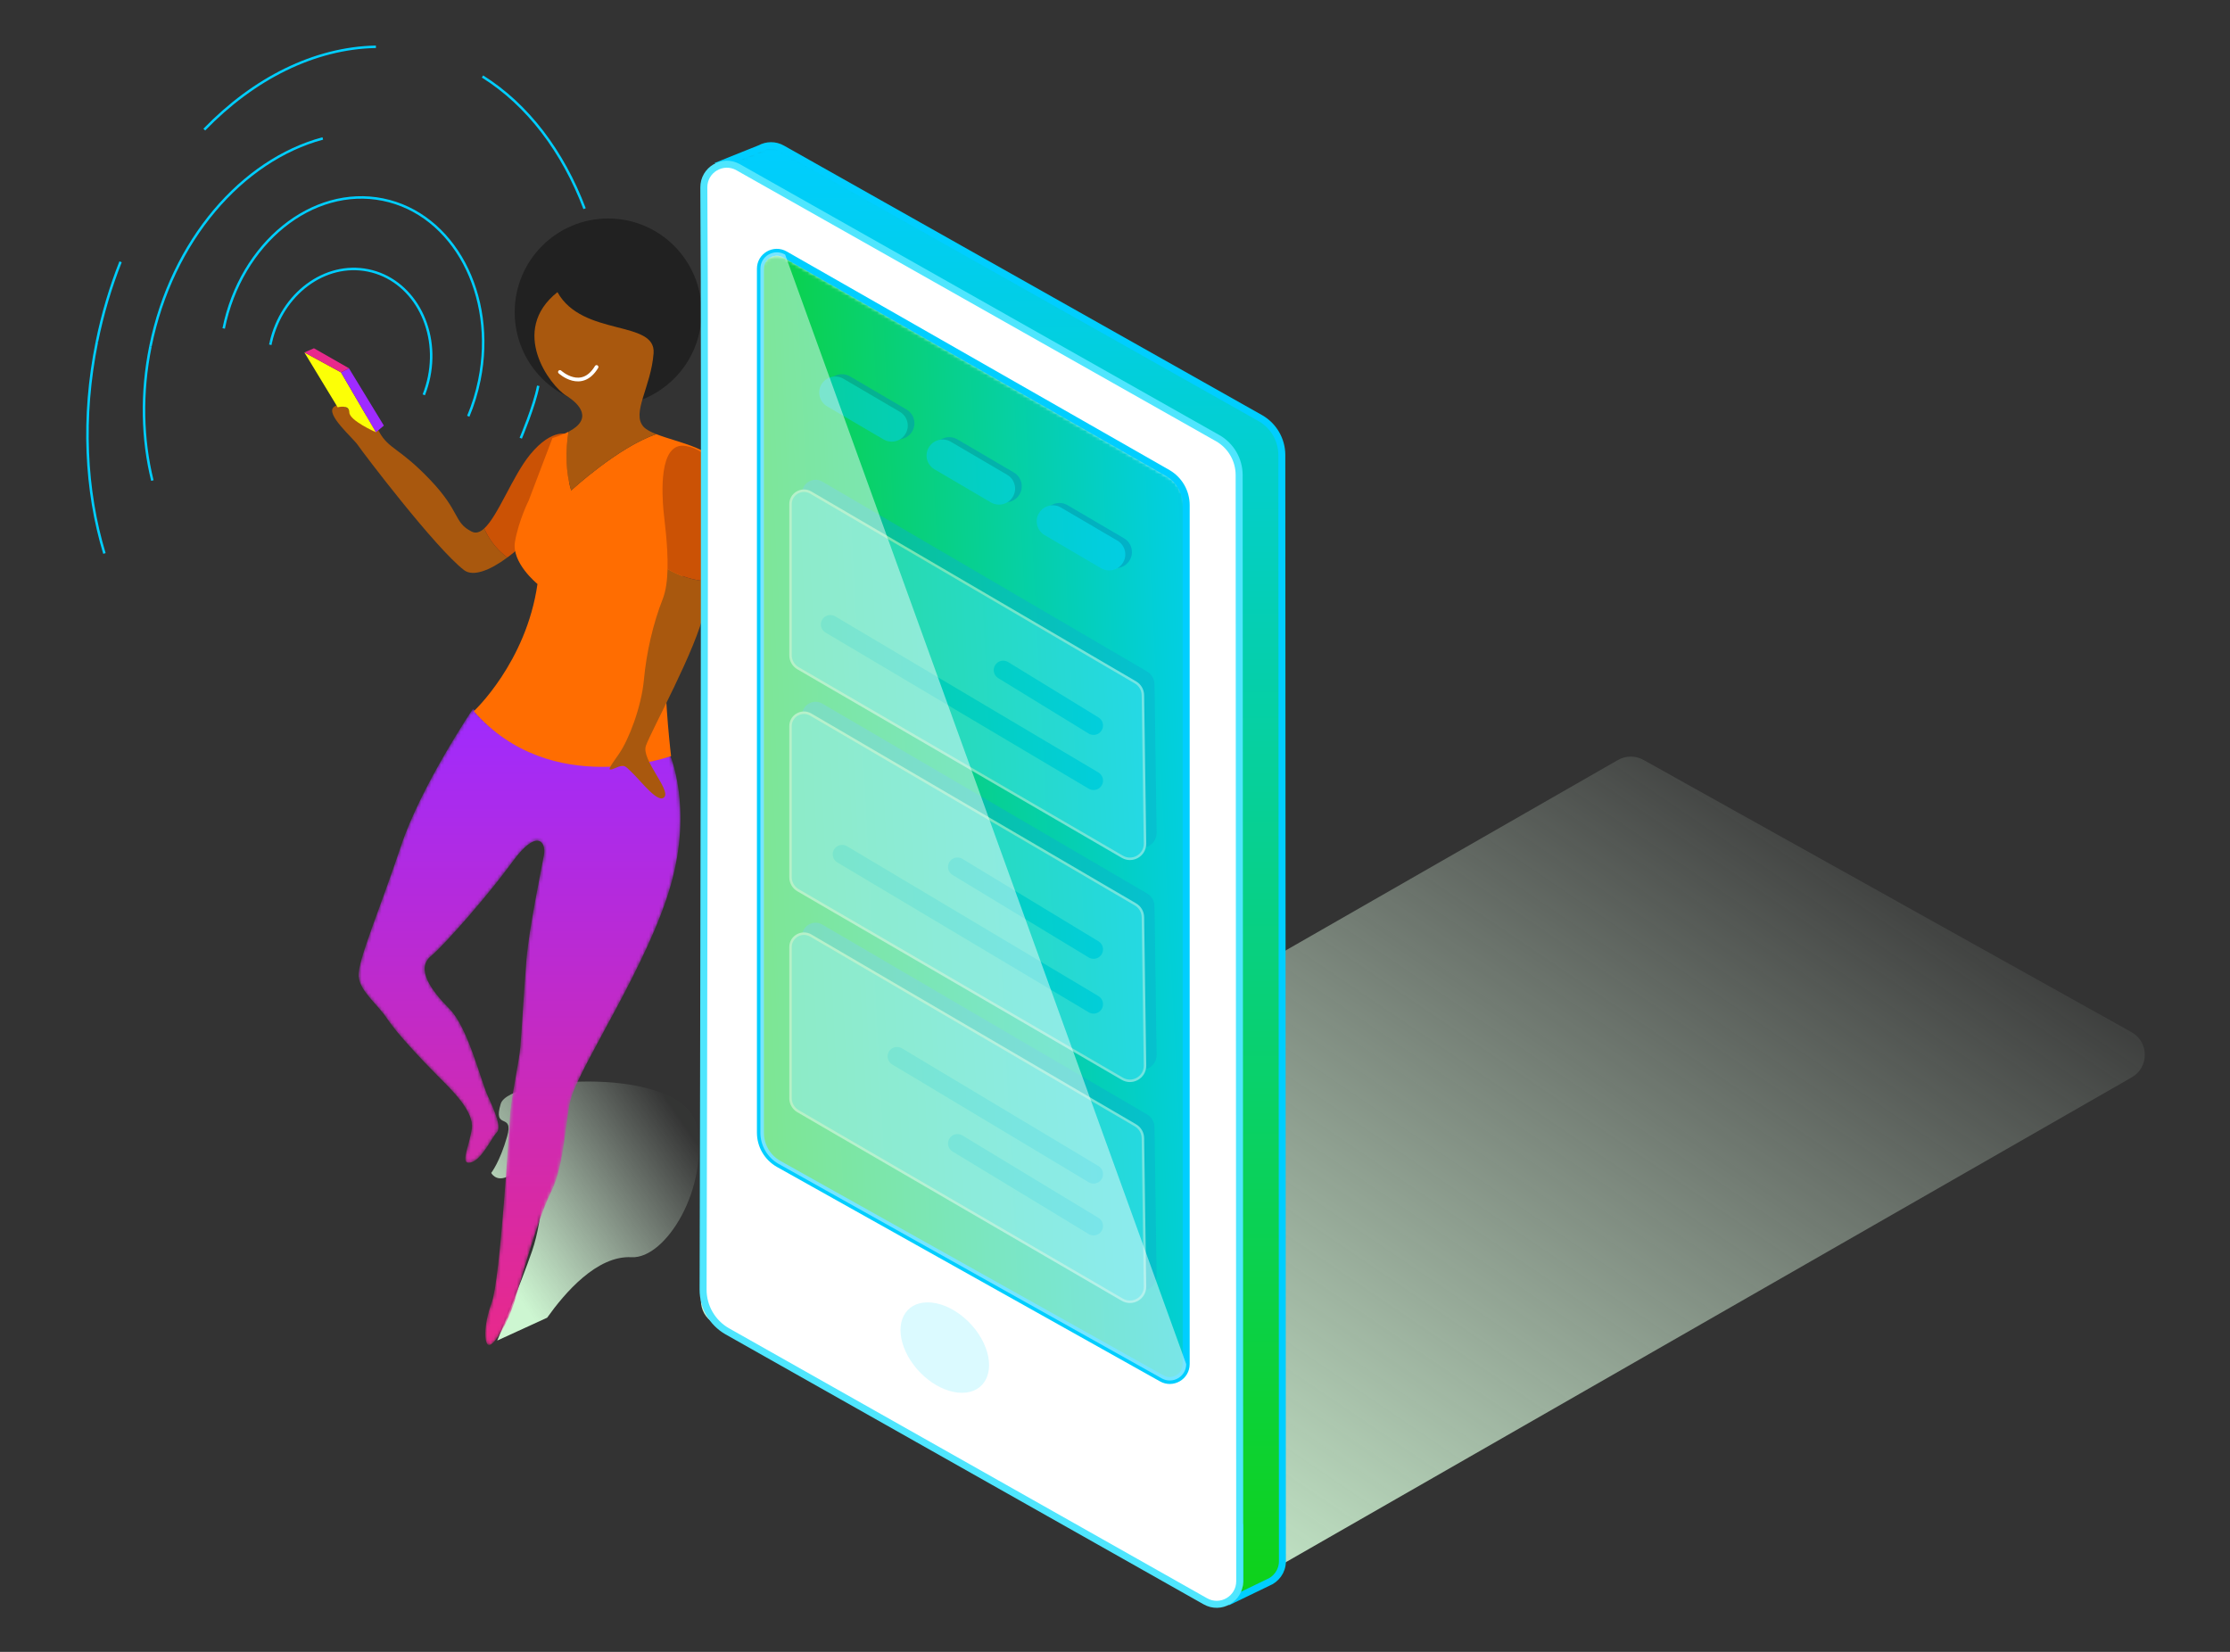 <svg width="675" height="500" viewBox="0 0 675 500" fill="none" xmlns="http://www.w3.org/2000/svg">
<rect x="0" y="0" width="675" height="500" fill="#333333" stroke="none"/>
<path fill-rule="evenodd" clip-rule="evenodd" d="M150.514 405.768C150.514 405.768 157.772 388.227 161.098 378.56C164.424 368.894 165.331 352.064 163.583 351.969C161.835 351.874 156.402 355.096 153.179 356.327C149.957 357.56 148.691 355.029 148.691 355.029C148.691 355.029 151.327 351.656 153.492 344.036C155.656 336.417 149.022 342.387 151.574 334.087C154.125 325.785 206.906 322.317 210.819 340.816C214.73 359.315 201.634 381.11 191.146 380.542C180.656 379.973 170.924 391.402 165.614 398.851" fill="url(#paint0_linear)"/>
<mask id="mask0" mask-type="alpha" maskUnits="userSpaceOnUse" x="148" y="327" width="64" height="79">
<path fill-rule="evenodd" clip-rule="evenodd" d="M150.514 405.768C150.514 405.768 157.772 388.227 161.098 378.56C164.424 368.894 165.331 352.064 163.583 351.969C161.835 351.874 156.402 355.096 153.179 356.327C149.957 357.56 148.691 355.029 148.691 355.029C148.691 355.029 151.327 351.656 153.492 344.036C155.656 336.417 149.022 342.387 151.574 334.087C154.125 325.785 206.906 322.317 210.819 340.816C214.73 359.315 201.634 381.11 191.146 380.542C180.656 379.973 170.924 391.402 165.614 398.851" fill="white"/>
</mask>
<g mask="url(#mask0)">
</g>
<path fill-rule="evenodd" clip-rule="evenodd" d="M153.563 168.75C148.184 172.744 143.127 174.631 140.446 172.554C131.756 165.849 109.843 136.984 108.352 134.766C106.861 132.549 98.346 125.337 101.072 123.171C103.797 121.005 105.772 125.091 107.797 124.946C109.824 124.803 111.84 125.504 114.812 130.786C117.783 136.068 120.827 135.428 130.154 145.187C139.482 154.946 137.249 158.134 142.782 160.909C144.043 161.54 145.31 161.109 146.566 159.96C147.728 162.608 149.818 165.997 153.563 168.75Z" fill="#A9580E"/>
<path fill-rule="evenodd" clip-rule="evenodd" d="M153.563 168.75C149.818 165.997 147.728 162.608 146.566 159.96C150.804 156.067 155.162 144.061 160.444 137.609C167.295 129.234 172.159 131.494 172.159 131.494C179.397 140.47 165.629 159.858 153.563 168.75Z" fill="#CB5205"/>
<path fill-rule="evenodd" clip-rule="evenodd" d="M212.37 94.503C212.37 110.174 199.705 122.875 184.081 122.875C168.458 122.875 155.792 110.174 155.792 94.503C155.792 78.834 168.458 66.131 184.081 66.131C199.705 66.131 212.37 78.834 212.37 94.503Z" fill="#212121"/>
<mask id="mask1" mask-type="alpha" maskUnits="userSpaceOnUse" x="108" y="214" width="98" height="194">
<path fill-rule="evenodd" clip-rule="evenodd" d="M121.346 256.152C115.323 274.317 108.169 290.969 108.546 295.509C108.922 300.051 114.193 303.836 117.204 308.378C120.216 312.918 127.746 320.866 132.263 325.407C136.781 329.947 143.557 336.383 142.804 341.68C142.052 346.979 139.04 352.655 142.428 351.897C145.817 351.14 148.828 344.328 150.334 342.815C151.839 341.301 149.957 336.76 147.698 331.841C145.44 326.92 141.675 311.027 136.028 305.349C130.381 299.673 125.864 293.239 130.381 289.455C134.898 285.67 148.075 270.533 155.228 260.693C162.38 250.854 165.392 254.639 164.639 258.802C163.887 262.964 160.122 281.129 159.37 290.212C158.616 299.294 157.863 312.918 157.486 317.081C157.11 321.244 154.852 331.841 154.475 336.383C154.099 340.923 151.463 387.092 148.828 394.282C146.192 401.474 146.57 407.149 148.075 407.149C149.581 407.149 153.722 400.716 155.98 393.147C158.24 385.58 162.757 368.927 166.898 360.602C171.039 352.277 171.221 337.724 172.921 332.219C176.31 321.244 196.263 291.725 203.039 267.883C209.816 244.042 202.662 228.147 202.662 228.147C202.662 228.147 167.651 240.258 143.18 214.524C143.18 214.524 127.37 237.988 121.346 256.152Z" fill="white"/>
</mask>
<g mask="url(#mask1)">
<path fill-rule="evenodd" clip-rule="evenodd" d="M121.346 256.152C115.323 274.317 108.169 290.969 108.546 295.509C108.922 300.051 114.193 303.836 117.204 308.378C120.216 312.918 127.746 320.866 132.263 325.407C136.781 329.947 143.557 336.383 142.804 341.68C142.052 346.979 139.04 352.655 142.428 351.897C145.817 351.14 148.828 344.328 150.334 342.815C151.839 341.301 149.957 336.76 147.698 331.841C145.44 326.92 141.675 311.027 136.028 305.349C130.381 299.673 125.864 293.239 130.381 289.455C134.898 285.67 148.075 270.533 155.228 260.693C162.38 250.854 165.392 254.639 164.639 258.802C163.887 262.964 160.122 281.129 159.37 290.212C158.616 299.294 157.863 312.918 157.486 317.081C157.11 321.244 154.852 331.841 154.475 336.383C154.099 340.923 151.463 387.092 148.828 394.282C146.192 401.474 146.57 407.149 148.075 407.149C149.581 407.149 153.722 400.716 155.98 393.147C158.24 385.58 162.757 368.927 166.898 360.602C171.039 352.277 171.221 337.724 172.921 332.219C176.31 321.244 196.263 291.725 203.039 267.883C209.816 244.042 202.662 228.147 202.662 228.147C202.662 228.147 167.651 240.258 143.18 214.524C143.18 214.524 127.37 237.988 121.346 256.152Z" fill="url(#paint1_linear)"/>
</g>
<path fill-rule="evenodd" clip-rule="evenodd" d="M198.667 131.417C205.425 134.075 217.413 136.008 217.111 142.033C216.732 149.583 209.929 165.817 209.929 165.817C209.929 165.817 201.237 184.693 201.237 199.039C201.237 213.385 203.127 228.864 203.127 228.864C203.127 228.864 166.844 242.076 143.412 215.273C143.412 215.273 159.286 200.549 162.688 176.765C162.688 176.765 154.751 170.347 155.885 163.93C157.018 157.512 160.042 151.471 160.042 151.471L167.223 132.595C169.203 131.991 170.805 131.341 172.075 130.692C171.758 132.489 170.549 140.765 172.892 148.451C172.892 148.451 187.117 135.313 198.667 131.417Z" fill="#FF6D01"/>
<path fill-rule="evenodd" clip-rule="evenodd" d="M168.734 88.425C176.293 102.016 198.592 96.731 197.835 106.924C197.08 117.117 191.032 125.045 194.812 129.198C195.583 130.028 196.959 130.753 198.668 131.417C187.118 135.313 172.892 148.452 172.892 148.452C170.549 140.764 171.759 132.489 172.076 130.693C179.498 126.842 175.568 122.341 171.38 119.76C166.467 116.739 153.994 100.128 168.734 88.425Z" fill="#A9580E"/>
<path fill-rule="evenodd" clip-rule="evenodd" d="M191.528 234.065C188.921 231.541 189.04 231.293 186.236 232.487C183.446 233.688 184.312 232.52 187.318 228.239C190.323 223.959 194.132 214.021 194.9 205.811C195.652 197.595 197.67 188.725 200.629 181.238C201.573 178.831 201.965 175.626 202.061 172.241C205.388 174.175 209.789 175.861 215.08 176.008C214.296 179.675 213.557 182.809 213.141 184.992C211.021 196.063 196.834 221.679 195.489 225.8C194.143 229.922 202.902 238.876 201.141 241.197C199.388 243.542 194.134 236.588 191.528 234.065Z" fill="#A9580E"/>
<path fill-rule="evenodd" clip-rule="evenodd" d="M215.08 176.009C209.79 175.862 205.388 174.175 202.06 172.241C202.229 165.041 201.037 157.019 200.806 154.316C200.492 150.353 199.135 133.599 207.534 134.987C222.209 137.411 218.288 161.075 215.08 176.009Z" fill="#CB5205"/>
<path d="M169.484 112.591C169.484 112.591 176.035 118.632 180.571 111.082" stroke="white" stroke-width="1.125" stroke-linecap="round"/>
<path fill-rule="evenodd" clip-rule="evenodd" d="M113.802 130.839L103.22 112.717L92.133 106.678L102.211 123.289C102.211 123.289 105.739 122.282 105.739 124.798C105.739 127.316 113.802 130.839 113.802 130.839Z" fill="#FCFF06"/>
<path fill-rule="evenodd" clip-rule="evenodd" d="M105.613 111.459L116.195 128.825L113.802 130.839L103.219 112.718L105.613 111.459Z" fill="#9F2BFF"/>
<path fill-rule="evenodd" clip-rule="evenodd" d="M92.133 106.678L95.031 105.418L105.613 111.459L103.22 112.717L92.133 106.678Z" fill="#E8298C"/>
<path d="M81.973 103.634C85.31 88.919 98.341 79.203 111.399 81.845C124.673 84.529 132.948 98.965 129.882 114.087C129.499 115.977 128.957 117.788 128.275 119.507" stroke="#00CEFF" stroke-width="0.75"/>
<path d="M81.815 104.365C81.865 104.12 81.917 103.876 81.973 103.634" stroke="#00CEFF" stroke-width="0.75"/>
<path d="M31.611 167.531C25.861 148.538 24.698 126.31 29.331 103.453" stroke="#00CEFF" stroke-width="0.75"/>
<path d="M146.046 23.153C159.702 31.703 170.355 45.8 176.945 63.16" stroke="#00CEFF" stroke-width="0.75"/>
<path d="M61.838 39.231C76.826 23.768 95.117 14.525 113.786 14.159" stroke="#00CEFF" stroke-width="0.75"/>
<path d="M29.331 103.453C31.053 94.961 33.477 86.86 36.497 79.248" stroke="#00CEFF" stroke-width="0.75"/>
<path d="M46.117 145.46C43.049 132.993 42.658 119.046 45.545 104.805" stroke="#00CEFF" stroke-width="0.75"/>
<path d="M45.545 104.806C52.05 72.719 73.303 48.465 97.705 41.904" stroke="#00CEFF" stroke-width="0.75"/>
<path d="M67.709 99.415C72.951 73.555 94.525 56.095 115.896 60.417C137.266 64.74 150.342 89.207 145.1 115.068C144.321 118.909 143.182 122.564 141.738 125.989" stroke="#00CEFF" stroke-width="0.75"/>
<path d="M157.626 132.632C157.626 132.632 161.784 122.816 162.918 116.776" stroke="#00CEFF" stroke-width="0.75"/>
<path fill-rule="evenodd" clip-rule="evenodd" d="M216.102 400.497C210.844 397.466 210.855 389.881 216.121 386.863L489.706 230.06C492.14 228.665 495.133 228.67 497.562 230.071L645.276 312.466C650.533 315.499 650.524 323.083 645.258 326.1L371.671 482.904C369.238 484.298 366.245 484.295 363.815 482.893" fill="url(#paint2_linear)"/>
<mask id="mask2" mask-type="alpha" maskUnits="userSpaceOnUse" x="212" y="229" width="438" height="255">
<path fill-rule="evenodd" clip-rule="evenodd" d="M216.102 400.497C210.844 397.466 210.855 389.881 216.121 386.863L489.706 230.06C492.14 228.665 495.133 228.67 497.562 230.071L645.276 312.466C650.533 315.499 650.524 323.083 645.258 326.1L371.671 482.904C369.238 484.298 366.245 484.295 363.815 482.893" fill="white"/>
</mask>
<g mask="url(#mask2)">
</g>
<mask id="mask3" mask-type="alpha" maskUnits="userSpaceOnUse" x="219" y="44" width="170" height="441">
<path fill-rule="evenodd" clip-rule="evenodd" d="M230.494 44.939L219.159 49.48L239.927 60.655C240.213 136.515 239.717 333.522 239.604 376.635C239.59 381.843 242.366 386.651 246.877 389.241L375.888 461.976L375.916 478.604C375.916 478.604 374.621 483.565 372.183 484.955L384.425 479.052C386.94 478.055 388.859 475.637 388.858 472.547L388.685 137.746C388.683 133.142 386.223 128.89 382.236 126.6L237.283 45.02C236.165 44.378 234.982 44.086 233.831 44.086C232.653 44.086 231.508 44.391 230.494 44.939Z" fill="white"/>
</mask>
<g mask="url(#mask3)">
<path fill-rule="evenodd" clip-rule="evenodd" d="M230.494 44.939L219.159 49.48L239.927 60.655C240.213 136.515 239.717 333.522 239.604 376.635C239.59 381.843 242.366 386.651 246.877 389.241L375.888 461.976L375.916 478.604C375.916 478.604 374.621 483.565 372.183 484.955L384.425 479.052C386.94 478.055 388.859 475.637 388.858 472.547L388.685 137.746C388.683 133.142 386.223 128.89 382.236 126.6L237.283 45.02C236.165 44.378 234.982 44.086 233.831 44.086C232.653 44.086 231.508 44.391 230.494 44.939Z" fill="url(#paint3_linear)"/>
</g>
<path fill-rule="evenodd" clip-rule="evenodd" d="M388.174 472.548L388.002 137.746C387.999 133.143 385.543 128.891 381.563 126.6L236.844 45.02C234.587 43.722 232.067 43.855 230.066 44.938L218.749 49.48L239.483 60.656C239.77 136.515 239.274 333.523 239.161 376.636C239.146 381.843 241.919 386.651 246.422 389.241L375.225 461.977L375.252 478.604C375.252 478.604 373.959 483.566 371.526 484.956L383.749 479.053C386.259 478.056 388.176 475.637 388.174 472.548Z" stroke="#00CEFF" stroke-width="2.1"/>
<path fill-rule="evenodd" clip-rule="evenodd" d="M213.045 56.754C213.523 112.822 212.946 343.276 212.82 390.336C212.807 395.544 215.579 400.352 220.083 402.942L364.815 484.673C369.463 487.347 375.255 483.978 375.252 478.604L375.079 143.803C375.077 139.199 372.621 134.948 368.64 132.657L223.483 50.642C218.813 47.956 212.999 51.354 213.045 56.754Z" fill="white"/>
<path fill-rule="evenodd" clip-rule="evenodd" d="M213.045 56.754C213.523 112.822 212.946 343.276 212.82 390.336C212.807 395.544 215.579 400.351 220.083 402.942L364.815 484.673C369.463 487.347 375.255 483.978 375.252 478.604L375.079 143.803C375.077 139.199 372.621 134.948 368.64 132.657L223.483 50.642C218.813 47.956 212.999 51.354 213.045 56.754Z" stroke="#4FE6FE" stroke-width="2.119"/>
<mask id="mask4" mask-type="alpha" maskUnits="userSpaceOnUse" x="230" y="77" width="130" height="342">
<path fill-rule="evenodd" clip-rule="evenodd" d="M230.166 82.328V343.675C230.166 347.563 232.252 351.155 235.635 353.091L351.604 417.97C354.92 419.868 359.056 417.485 359.056 413.675V153.832C359.056 149.859 356.943 146.182 353.502 144.171L237.656 78.056C236.847 77.582 235.985 77.366 235.147 77.366C232.55 77.366 230.166 79.433 230.166 82.328Z" fill="white"/>
</mask>
<g mask="url(#mask4)">
<path fill-rule="evenodd" clip-rule="evenodd" d="M230.166 82.328V343.675C230.166 347.563 232.252 351.155 235.635 353.091L351.604 417.97C354.92 419.868 359.056 417.485 359.056 413.675V153.832C359.056 149.859 356.943 146.182 353.502 144.171L237.656 78.056C236.847 77.582 235.985 77.366 235.147 77.366C232.55 77.366 230.166 79.433 230.166 82.328Z" fill="url(#paint4_linear)"/>
</g>
<path fill-rule="evenodd" clip-rule="evenodd" d="M230.165 81.331V342.852C230.165 346.741 232.251 350.335 235.635 352.273L351.605 417.195C354.92 419.094 359.055 416.709 359.055 412.897V152.882C359.055 148.906 356.942 145.228 353.503 143.215L237.656 77.056C234.341 75.116 230.165 77.499 230.165 81.331Z" stroke="#00CEFF" stroke-width="2.1"/>
<path opacity="0.2" fill-rule="evenodd" clip-rule="evenodd" d="M298.34 407.898C301.205 415.458 297.994 421.587 291.168 421.587C284.343 421.587 276.488 415.458 273.623 407.898C270.759 400.337 273.97 394.208 280.795 394.208C287.621 394.208 295.476 400.337 298.34 407.898Z" fill="#4FE6FE"/>
<g opacity="0.445">
<path fill-rule="evenodd" clip-rule="evenodd" d="M242.792 149.279V195.024C242.792 196.628 243.64 198.114 245.022 198.935L343.185 255.996C346.23 257.803 350.09 255.616 350.09 252.085L349.454 207.166C349.454 205.523 348.565 204.007 347.13 203.201L248.855 145.747C246.145 144.224 242.792 146.177 242.792 149.279Z" fill="#08AFCD"/>
<path fill-rule="evenodd" clip-rule="evenodd" d="M239.287 152.59V198.335C239.287 199.938 240.134 201.425 241.516 202.246L339.68 259.306C342.724 261.114 346.584 258.927 346.584 255.395L345.947 210.477C345.947 208.834 345.059 207.318 343.624 206.512L245.35 149.058C242.64 147.535 239.287 149.488 239.287 152.59Z" fill="#4FE6FE"/>
<path fill-rule="evenodd" clip-rule="evenodd" d="M239.287 152.59V198.335C239.287 199.938 240.134 201.425 241.516 202.246L339.68 259.306C342.724 261.114 346.584 258.927 346.584 255.395L345.947 210.477C345.947 208.834 345.059 207.318 343.624 206.512L245.35 149.058C242.64 147.535 239.287 149.488 239.287 152.59Z" stroke="white" stroke-width="0.75"/>
<path fill-rule="evenodd" clip-rule="evenodd" d="M331.009 239.132C330.518 239.132 330.02 239.005 329.566 238.742L249.885 191.475C248.517 190.679 248.055 188.929 248.852 187.565C249.652 186.201 251.411 185.742 252.776 186.538L332.456 233.804C333.825 234.599 334.286 236.35 333.489 237.713C332.955 238.624 331.995 239.132 331.009 239.132Z" fill="#00CEFF"/>
<path fill-rule="evenodd" clip-rule="evenodd" d="M331.01 222.453C330.519 222.453 330.023 222.327 329.568 222.064L302.216 205.301C300.847 204.506 300.384 202.757 301.182 201.392C301.979 200.025 303.736 199.567 305.102 200.36L332.455 217.123C333.823 217.916 334.286 219.667 333.489 221.031C332.957 221.944 331.995 222.453 331.01 222.453Z" fill="#00CEFF"/>
<path fill-rule="evenodd" clip-rule="evenodd" d="M242.792 216.475V262.221C242.792 263.825 243.64 265.31 245.022 266.131L343.185 323.193C346.23 325.001 350.09 322.813 350.09 319.281L349.454 274.362C349.454 272.719 348.565 271.204 347.13 270.397L248.855 212.945C246.145 211.421 242.792 213.373 242.792 216.475Z" fill="#08AFCD"/>
<path fill-rule="evenodd" clip-rule="evenodd" d="M239.287 219.786V265.531C239.287 267.136 240.134 268.621 241.516 269.442L339.68 326.504C342.724 328.311 346.584 326.124 346.584 322.592L345.947 277.673C345.947 276.03 345.059 274.514 343.624 273.708L245.35 216.255C242.64 214.732 239.287 216.684 239.287 219.786Z" fill="#4FE6FE"/>
<path fill-rule="evenodd" clip-rule="evenodd" d="M239.287 219.786V265.531C239.287 267.136 240.134 268.621 241.516 269.442L339.68 326.504C342.724 328.311 346.584 326.124 346.584 322.592L345.947 277.673C345.947 276.03 345.059 274.514 343.624 273.708L245.35 216.255C242.64 214.732 239.287 216.684 239.287 219.786Z" stroke="white" stroke-width="0.75"/>
<path fill-rule="evenodd" clip-rule="evenodd" d="M331.009 290.222C330.518 290.222 330.02 290.095 329.566 289.832L288.373 264.871C287.004 264.075 286.542 262.325 287.34 260.961C288.139 259.597 289.898 259.138 291.263 259.933L332.456 284.894C333.825 285.688 334.286 287.44 333.489 288.803C332.955 289.714 331.995 290.222 331.009 290.222Z" fill="#00CEFF"/>
<path fill-rule="evenodd" clip-rule="evenodd" d="M331.01 306.811C330.519 306.811 330.023 306.686 329.568 306.422L253.468 261.063C252.1 260.267 251.637 258.518 252.435 257.152C253.232 255.787 254.989 255.327 256.355 256.12L332.455 301.481C333.823 302.275 334.286 304.025 333.489 305.39C332.957 306.303 331.996 306.811 331.01 306.811Z" fill="#00CEFF"/>
<path fill-rule="evenodd" clip-rule="evenodd" d="M242.792 283.354V329.1C242.792 330.704 243.64 332.189 245.022 333.01L343.185 390.072C346.23 391.88 350.09 389.693 350.09 386.161L349.454 341.242C349.454 339.599 348.565 338.083 347.13 337.277L248.855 279.824C246.145 278.3 242.792 280.253 242.792 283.354Z" fill="#08AFCD"/>
<path fill-rule="evenodd" clip-rule="evenodd" d="M239.287 286.665V332.411C239.287 334.015 240.134 335.5 241.516 336.321L339.68 393.383C342.724 395.19 346.584 393.004 346.584 389.472L345.947 344.553C345.947 342.91 345.059 341.393 343.624 340.587L245.35 283.134C242.64 281.611 239.287 283.564 239.287 286.665Z" fill="#4FE6FE"/>
<path fill-rule="evenodd" clip-rule="evenodd" d="M239.287 286.665V332.411C239.287 334.015 240.134 335.5 241.516 336.321L339.68 393.383C342.724 395.19 346.584 393.004 346.584 389.472L345.947 344.553C345.947 342.91 345.059 341.393 343.624 340.587L245.35 283.134C242.64 281.611 239.287 283.564 239.287 286.665Z" stroke="white" stroke-width="0.75"/>
<path fill-rule="evenodd" clip-rule="evenodd" d="M331.009 358.254C330.518 358.254 330.02 358.127 329.566 357.863L270.089 322.221C268.72 321.426 268.259 319.675 269.056 318.312C269.855 316.948 271.615 316.488 272.979 317.284L332.456 352.926C333.825 353.72 334.286 355.472 333.489 356.834C332.955 357.746 331.995 358.254 331.009 358.254Z" fill="#00CEFF"/>
<path fill-rule="evenodd" clip-rule="evenodd" d="M331.009 373.938C330.518 373.938 330.02 373.811 329.566 373.547L288.373 348.587C287.004 347.79 286.542 346.041 287.34 344.676C288.139 343.313 289.898 342.854 291.263 343.648L332.456 368.609C333.825 369.404 334.286 371.156 333.489 372.518C332.955 373.43 331.995 373.938 331.009 373.938Z" fill="#00CEFF"/>
</g>
<g opacity="0.445">
<path fill-rule="evenodd" clip-rule="evenodd" d="M337.754 171.957C336.921 171.957 336.078 171.743 335.309 171.297L318.237 161.283C315.916 159.936 315.131 156.969 316.483 154.654C317.834 152.337 320.813 151.56 323.132 152.904L340.204 162.917C342.525 164.265 343.31 167.232 341.958 169.546C341.055 171.093 339.425 171.957 337.754 171.957Z" fill="#008CBF"/>
<path fill-rule="evenodd" clip-rule="evenodd" d="M304.405 152.039C303.573 152.039 302.73 151.825 301.961 151.379L284.888 141.365C282.568 140.018 281.782 137.051 283.134 134.736C284.486 132.42 287.464 131.641 289.783 132.986L306.856 143C309.177 144.347 309.961 147.314 308.61 149.629C307.708 151.175 306.077 152.039 304.405 152.039Z" fill="#008CBF"/>
<path fill-rule="evenodd" clip-rule="evenodd" d="M271.915 132.976C271.083 132.976 270.241 132.763 269.471 132.316L252.398 122.303C250.078 120.956 249.292 117.988 250.644 115.674C251.997 113.357 254.976 112.579 257.293 113.924L274.366 123.937C276.687 125.285 277.472 128.251 276.12 130.566C275.218 132.113 273.587 132.976 271.915 132.976Z" fill="#008CBF"/>
<path fill-rule="evenodd" clip-rule="evenodd" d="M335.747 172.663C334.914 172.663 334.072 172.45 333.303 172.003L316.23 161.99C313.909 160.643 313.125 157.675 314.476 155.361C315.828 153.044 318.807 152.266 321.125 153.611L338.198 163.624C340.519 164.972 341.304 167.938 339.952 170.253C339.049 171.801 337.419 172.663 335.747 172.663Z" fill="#00CEFF"/>
<path fill-rule="evenodd" clip-rule="evenodd" d="M302.399 152.746C301.566 152.746 300.724 152.532 299.954 152.086L282.882 142.072C280.561 140.725 279.776 137.758 281.128 135.443C282.48 133.126 285.459 132.349 287.777 133.694L304.849 143.706C307.17 145.054 307.956 148.021 306.603 150.336C305.701 151.882 304.071 152.746 302.399 152.746Z" fill="#00CEFF"/>
<path fill-rule="evenodd" clip-rule="evenodd" d="M269.909 133.683C269.076 133.683 268.234 133.47 267.464 133.023L250.392 123.01C248.071 121.663 247.286 118.695 248.638 116.381C249.99 114.064 252.969 113.286 255.287 114.631L272.36 124.644C274.681 125.992 275.466 128.958 274.113 131.273C273.211 132.821 271.581 133.683 269.909 133.683Z" fill="#00CEFF"/>
</g>
<path opacity="0.465" fill-rule="evenodd" clip-rule="evenodd" d="M230.165 81.331V342.852C230.165 346.741 232.251 350.335 235.635 352.273L351.605 417.195C354.92 419.094 359.055 416.709 359.055 412.897L237.656 77.056C234.341 75.116 230.165 77.499 230.165 81.331Z" fill="white"/>
<defs>
<linearGradient id="paint0_linear" x1="185.74" y1="309.364" x2="127.288" y2="349.598" gradientUnits="userSpaceOnUse">
<stop stop-color="#E8FBEA" stop-opacity="0.01"/>
<stop offset="1" stop-color="#CDF6D1"/>
</linearGradient>
<linearGradient id="paint1_linear" x1="205.956" y1="407.15" x2="205.956" y2="214.524" gradientUnits="userSpaceOnUse">
<stop stop-color="#E8298B"/>
<stop offset="1" stop-color="#9F2BFE"/>
</linearGradient>
<linearGradient id="paint2_linear" x1="469.855" y1="170.5" x2="280.751" y2="448.973" gradientUnits="userSpaceOnUse">
<stop stop-color="#E8FBEA" stop-opacity="0.01"/>
<stop offset="1" stop-color="#CDF6D1"/>
</linearGradient>
<linearGradient id="paint3_linear" x1="388.858" y1="484.956" x2="388.858" y2="44.086" gradientUnits="userSpaceOnUse">
<stop stop-color="#0ED218"/>
<stop offset="1" stop-color="#00CEFF"/>
</linearGradient>
<linearGradient id="paint4_linear" x1="218.293" y1="513.47" x2="397.435" y2="504.205" gradientUnits="userSpaceOnUse">
<stop stop-color="#0ED218"/>
<stop offset="1" stop-color="#00CEFF"/>
</linearGradient>
</defs>
</svg>
